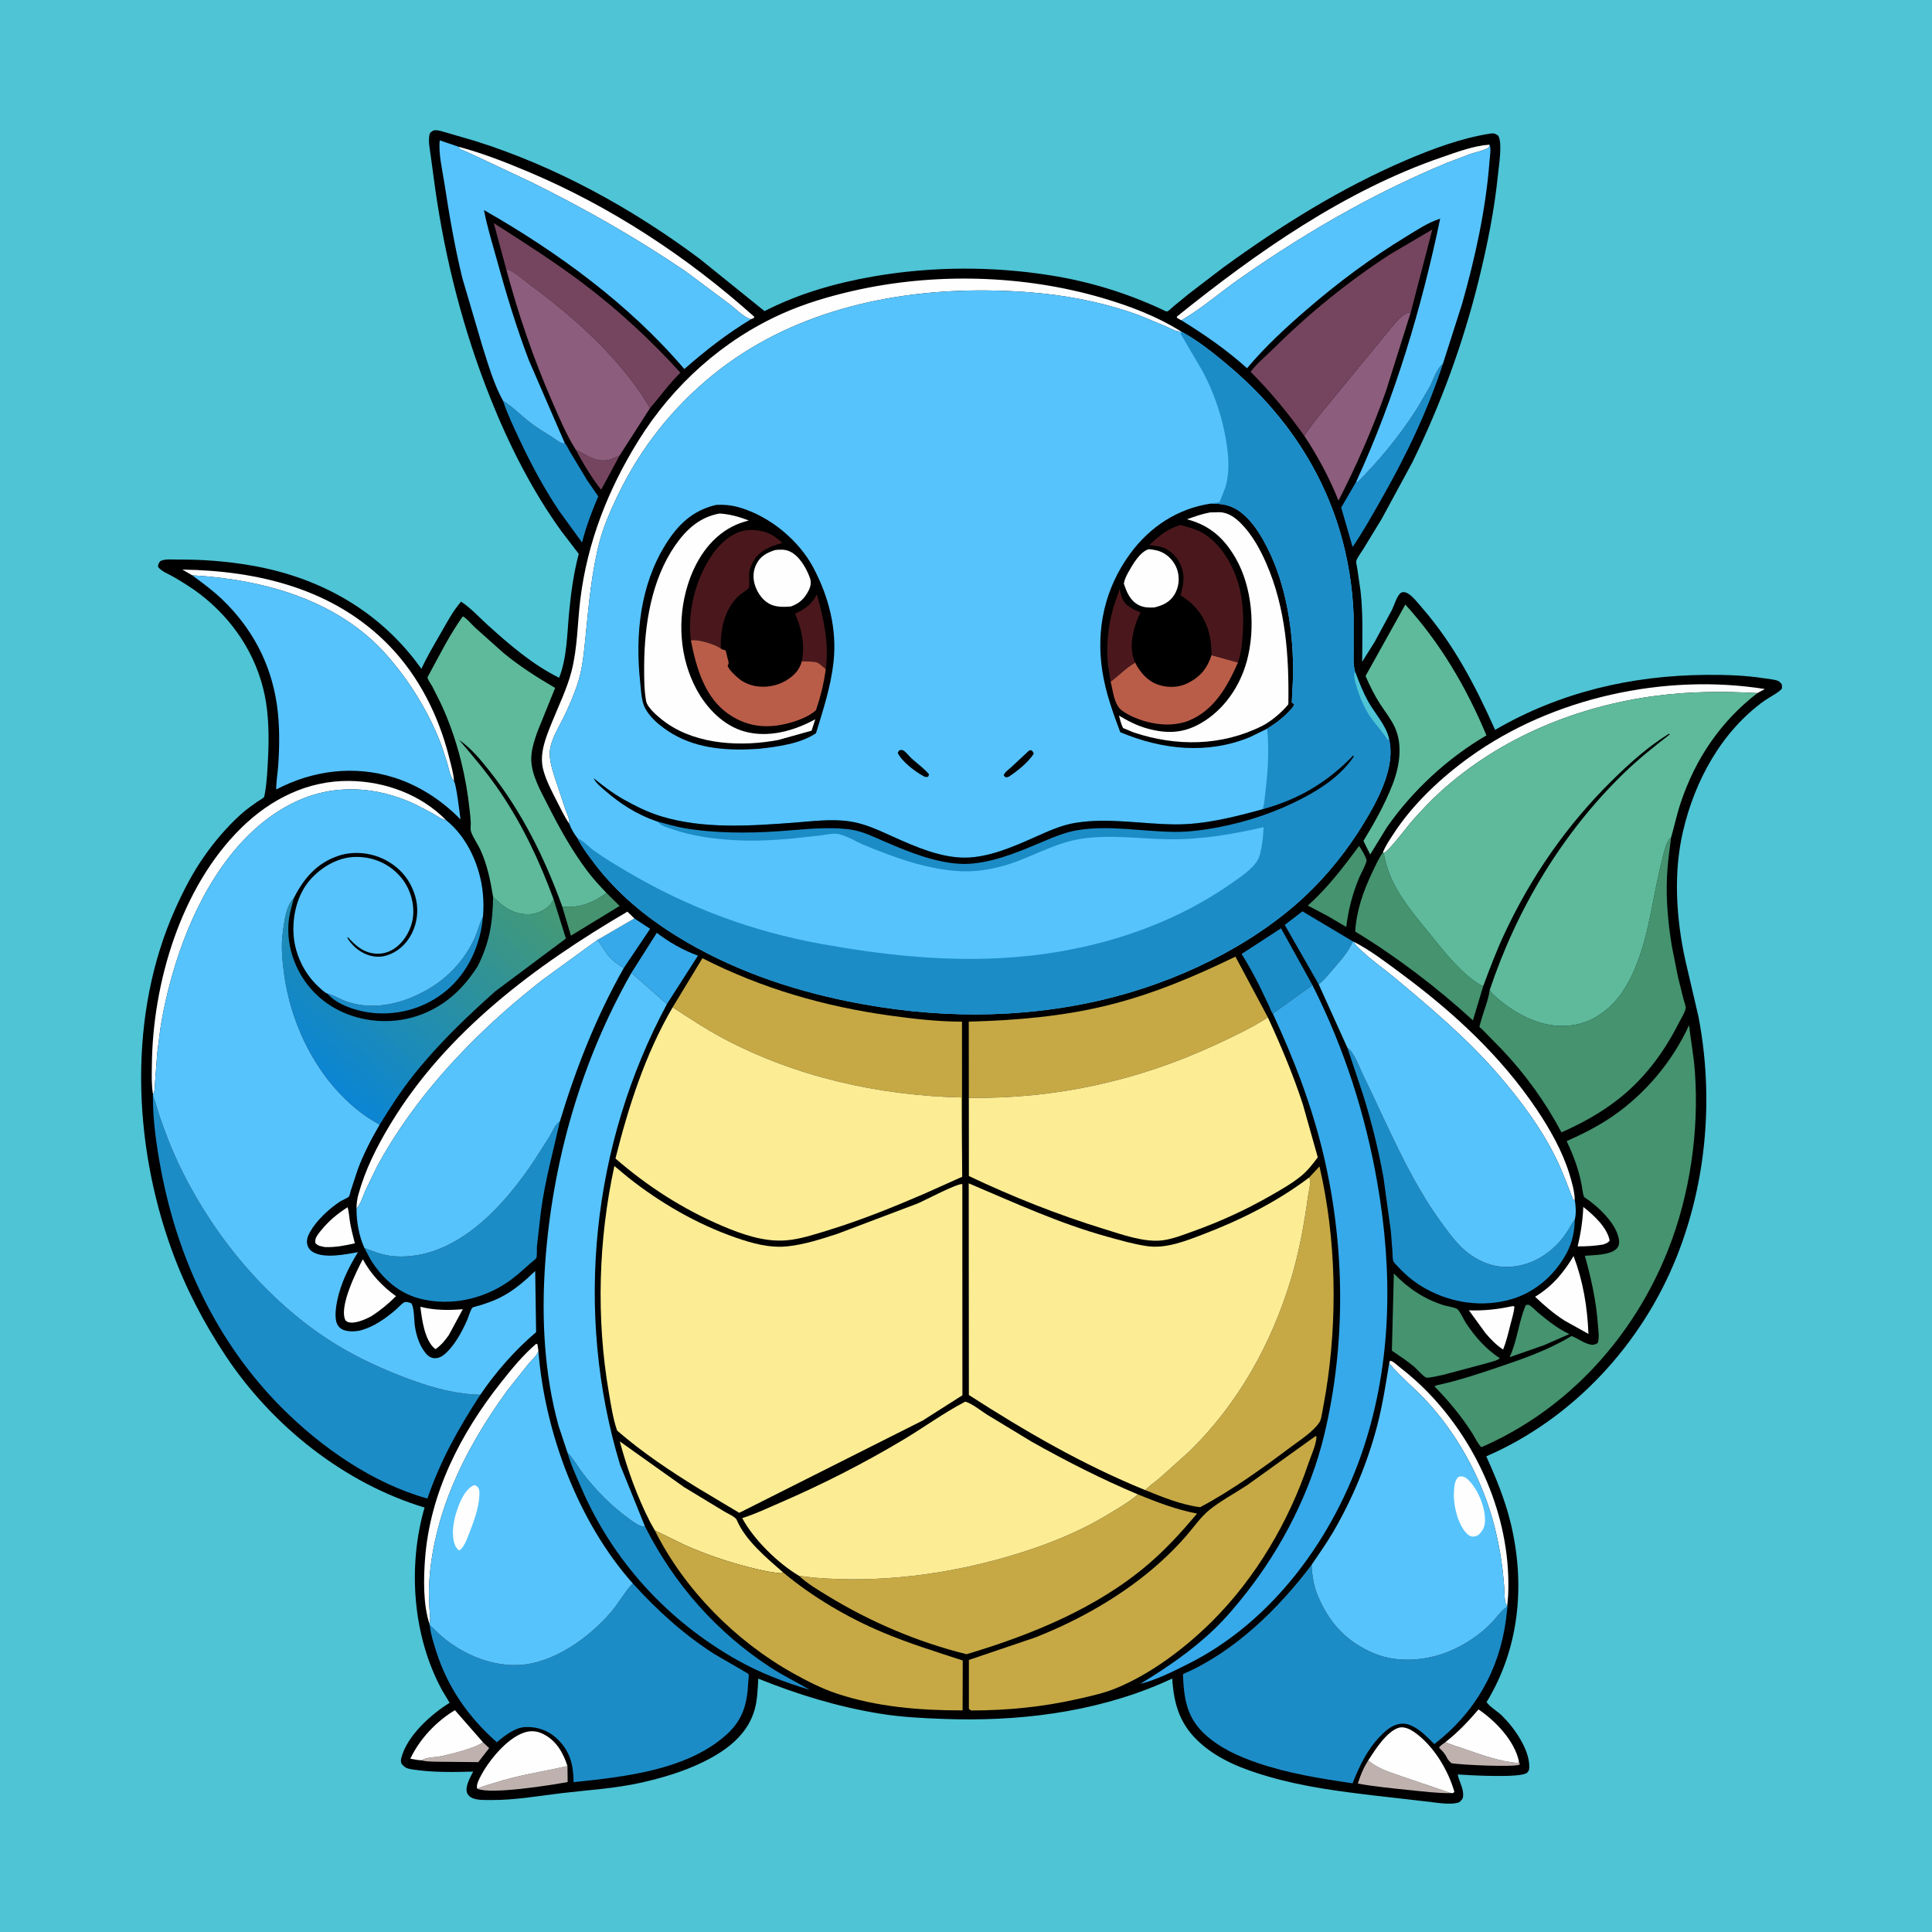 <svg version="1.1" xmlns="http://www.w3.org/2000/svg" style="display: block;" viewBox="0 0 2048 2048" width="1024" height="1024">
<defs>
	<linearGradient id="Gradient1" gradientUnits="userSpaceOnUse" x1="522.721" y1="896.117" x2="320.615" y2="1124.97">
		<stop class="stop0" offset="0" stop-opacity="1" stop-color="rgb(70,154,115)"/>
		<stop class="stop1" offset="1" stop-opacity="1" stop-color="rgb(11,133,212)"/>
	</linearGradient>
</defs>
<path transform="translate(0,0)" fill="rgb(78,196,213)" d="M -0 -0 L 2048 0 L 2048 2048 L -0 2048 L -0 -0 z"/>
<path transform="translate(0,0)" fill="rgb(0,0,0)" d="M 459.2 138.5 L 460.294 138.19 C 464.139 137.506 469.329 139.527 473.085 140.539 L 503.688 149.454 C 589.184 176.311 670.451 221.06 742.008 274.596 L 810.445 329.807 C 846.84 311.123 886.269 299.852 926.466 292.933 C 988.119 282.32 1052.23 282.083 1114 291.965 C 1155.42 298.592 1194.49 310.628 1232.49 328.353 C 1233.82 328.972 1236.13 330.604 1237.62 329.973 C 1239.48 329.184 1242.46 325.982 1244.11 324.624 L 1260.91 310.91 L 1296.63 283.625 C 1357.72 239.177 1421.15 199.45 1490.75 169.655 C 1518.57 157.748 1549.3 146.412 1579.35 141.659 C 1583.32 141.031 1584.94 141.464 1588.2 143.837 C 1592.74 151.553 1588.94 174.884 1588.03 184 C 1584.25 221.992 1576.83 258.956 1567.73 296 C 1551.23 363.17 1527.65 427.923 1497.19 490 L 1464.68 550.01 L 1445 582.278 C 1442.8 585.863 1438.86 590.863 1437.66 594.734 C 1437.33 595.795 1438.39 600.174 1438.57 601.434 L 1442.18 626.045 C 1445.09 650.996 1444.04 676.481 1443.94 701.557 L 1457.28 680.301 L 1475.5 646.596 C 1477.72 642.096 1481 630.835 1485.22 628.323 C 1486.91 627.315 1488.68 627.586 1490.5 628.199 C 1496.2 630.117 1503.71 639.976 1507.61 644.473 C 1541.29 683.32 1564.04 727.096 1584.88 773.703 C 1653.4 733.733 1729.51 716.029 1808.5 715.391 C 1829.31 715.222 1851.02 715.908 1871.57 719.236 C 1875.56 719.883 1881.9 720.322 1885.5 722.064 C 1886.42 722.508 1887.9 724.418 1888.7 725.2 L 1888.78 726.141 C 1888.82 726.718 1889.22 729.03 1889.05 729.5 C 1887.85 732.802 1874.21 740.023 1870.7 742.526 C 1824.96 775.175 1796.5 827.465 1783.97 881.579 C 1773.78 925.542 1776.81 973.278 1786.34 1017.16 L 1800.4 1077.49 C 1816.67 1161.99 1809.35 1251.5 1777.6 1331.61 C 1740.73 1424.62 1667.59 1503.92 1575.51 1543.76 C 1585.99 1566.95 1595.65 1590.49 1601.58 1615.31 C 1616.93 1679.67 1610.73 1747.17 1575.84 1804.27 C 1579.04 1809.24 1587.36 1814 1591.9 1818.43 C 1604.86 1831.06 1621.55 1854.45 1621.1 1873.42 C 1621.04 1875.89 1620.59 1877.5 1618.75 1879.18 C 1612.28 1885.07 1556.56 1881.81 1545.26 1880.98 C 1546.59 1888.8 1551.6 1895.38 1550.95 1904 C 1550.71 1907.31 1549.01 1908.41 1546.77 1910.5 C 1537.03 1913.97 1519.57 1910.26 1509 1909.31 L 1457 1903.34 C 1418.47 1898.79 1381.37 1893.98 1344 1883.08 C 1318.43 1875.62 1292.9 1865.96 1272.68 1848.03 C 1251.08 1828.88 1244.44 1807.66 1242.6 1779.35 L 1230.03 1784.97 C 1157.9 1815.69 1078.45 1824.99 1000.57 1822.14 C 977.979 1821.32 955.732 1820.25 933.373 1816.64 C 888.489 1809.4 845.929 1796.39 803.827 1779.44 C 803.029 1791.94 802.942 1803.9 798.833 1815.88 C 790.066 1841.44 767.253 1857.29 743.897 1868.5 C 723.416 1878.33 701.212 1884.89 679.074 1889.81 C 651.155 1896.01 623.722 1897.42 595.564 1900.8 C 570.294 1903.83 546.067 1908.25 520.49 1908.11 C 514.357 1908.08 506.376 1908.42 500.701 1906 C 498.068 1904.88 495.809 1902.83 494.983 1900.09 C 492.956 1893.35 498.636 1883.87 501.59 1877.96 C 480.559 1878.58 457.839 1878.92 437.041 1875.66 C 431.603 1874.8 428.825 1873.89 425.5 1869.36 C 425.015 1867.41 424.783 1866.07 425.265 1864.08 C 431.015 1840.31 456.777 1817.34 476.642 1805.03 L 468.785 1791.96 C 437.399 1734.58 432 1660.62 450.044 1598.05 C 364.838 1572.3 288.637 1511.53 239.486 1437.65 C 215.887 1402.18 196.63 1365.16 182.086 1325.13 C 140.663 1211.12 135.581 1074.77 186.062 962.856 C 194.771 943.547 204.114 925.417 216.26 908.015 C 227.564 891.82 240.891 876.213 255.592 862.995 C 261.037 858.098 266.978 853.886 272.973 849.704 C 274.518 848.627 278.804 846.383 279.794 845 C 280.203 844.43 280.687 841.724 280.813 841 C 282.98 828.499 283.575 815.177 284.185 802.5 C 285.214 781.12 284.957 757.951 280.621 736.96 C 271.69 693.72 246.843 656.522 211.99 629.767 C 203.398 623.172 193.891 617.39 184.587 611.861 C 179.235 608.68 171.159 605.9 167.5 600.848 C 167.714 597.83 168.12 597.36 169.87 594.844 C 174.833 592.185 182.94 593.196 188.635 593.161 C 214.925 592.997 240.129 594.94 266.088 599.393 C 339.437 611.976 403.269 647.85 446.71 708.994 C 452.707 695.892 460.203 683.452 467.37 670.965 C 473.879 659.624 480.129 647.629 488.779 637.763 C 498.937 644.407 507.939 654.349 516.941 662.5 C 539.939 683.323 564.719 704.715 592.713 718.45 C 601.142 696.84 601.092 672.316 603.26 649.46 C 605.251 628.461 608.098 607.518 613.503 587.102 L 594.941 562.889 C 563.716 519.537 539.212 470.79 519.502 421.246 C 491.222 350.161 472.147 275.944 461.349 200.23 L 456.562 164.943 C 455.653 158.367 453.835 149.638 455.228 143.062 C 455.843 140.158 456.838 140.018 459.2 138.5 z"/>
<path transform="translate(0,0)" fill="rgb(191,178,174)" d="M 511.896 1846.77 L 518.52 1853.07 L 507.028 1867.93 L 462.307 1867.5 C 457.412 1867.26 451.562 1867.52 446.917 1865.98 C 451.968 1862.66 461.615 1862.85 467.634 1861.63 C 475.852 1859.97 506.148 1852.54 511.896 1846.77 z"/>
<path transform="translate(0,0)" fill="rgb(117,69,95)" d="M 610.354 476.75 C 622.471 482.517 633.389 491.641 647.672 486.797 L 656.802 482.891 L 637.248 519.158 C 627.039 506.234 618.12 491.272 610.354 476.75 z"/>
<path transform="translate(0,0)" fill="rgb(254,254,254)" d="M 1678.38 1279.43 C 1689.09 1287.76 1703.62 1301.01 1706.3 1315 C 1704.49 1317.71 1702.5 1317.98 1699.53 1319.22 C 1690.27 1320.81 1681.78 1321.26 1672.38 1321.21 C 1675.75 1306.98 1677.7 1294.09 1678.38 1279.43 z"/>
<path transform="translate(0,0)" fill="rgb(191,178,174)" d="M 1532.13 1846.8 C 1539.19 1849.81 1546.69 1851.9 1553.92 1854.47 C 1571.36 1860.66 1590.34 1867.21 1608.88 1868.88 L 1610.12 1867.07 C 1610.56 1868.08 1610.73 1869.42 1610.97 1870.5 C 1605.68 1873.58 1546.81 1870.8 1538.5 1869.03 C 1536.8 1867.35 1534.91 1865.66 1533.89 1863.46 C 1531.75 1858.84 1529.04 1856.2 1525.47 1852.66 C 1526.47 1850.43 1530.11 1848.32 1532.13 1846.8 z"/>
<path transform="translate(0,0)" fill="rgb(254,254,254)" d="M 368.412 1279.73 C 369.929 1284.36 370.14 1290.15 370.945 1295 C 372.231 1302.76 374.194 1310.35 376.158 1317.96 C 365.628 1320.37 355.234 1322.4 344.391 1321.95 L 342.944 1321.66 L 340.998 1321.23 C 337.634 1320.52 336.551 1320.07 334.161 1317.5 C 334.156 1316.14 334.122 1314.83 334.484 1313.5 C 335.423 1310.04 338.585 1306.44 340.837 1303.68 C 348.705 1294.03 357.971 1286.43 368.412 1279.73 z"/>
<path transform="translate(0,0)" fill="rgb(254,254,254)" d="M 1603.58 1384.5 L 1605.41 1385.04 C 1604.76 1391.51 1602.58 1398.36 1600.98 1404.66 C 1598.77 1413.39 1596.73 1422.23 1593.34 1430.6 C 1585.97 1425.63 1580.45 1419.94 1574.72 1413.22 L 1557.13 1389.02 C 1573.34 1389.52 1587.72 1387.96 1603.58 1384.5 z"/>
<path transform="translate(0,0)" fill="rgb(254,254,254)" d="M 445.625 1385.24 C 460.447 1389.01 475.476 1389.12 490.585 1387.81 L 475.881 1415.05 C 471.682 1421.14 467.735 1425.79 461.741 1430.16 L 461.062 1429.71 C 449.994 1420.87 447.221 1398.3 445.625 1385.24 z"/>
<path transform="translate(0,0)" fill="rgb(191,178,174)" d="M 505.872 1896.1 L 508.159 1895.16 C 512.959 1893.05 518.254 1891.81 523.251 1890.18 C 549.05 1881.72 575.191 1878.08 601.54 1872.05 L 601.743 1889.05 C 585.376 1892.07 520.193 1902.62 505.872 1896.1 z"/>
<path transform="translate(0,0)" fill="rgb(69,147,111)" d="M 642.917 946.578 L 656.849 960.359 L 605.183 991.877 L 595.99 960.9 L 597.1 961.053 C 613.19 963.125 630.233 956.211 642.917 946.578 z"/>
<path transform="translate(0,0)" fill="rgb(191,178,174)" d="M 1538.16 1900.76 C 1523.67 1900.99 1508.89 1899.06 1494.49 1897.59 C 1476.12 1895.72 1457.55 1893.91 1439.37 1890.69 C 1442.01 1881.85 1445.43 1873.92 1450.38 1866.12 C 1460.72 1875.13 1474.96 1879.12 1487.71 1883.61 L 1538.16 1900.76 z"/>
<path transform="translate(0,0)" fill="rgb(53,169,234)" d="M 672.474 973.582 L 689.16 984.574 L 661.24 1026.12 C 655.54 1022.64 650.312 1019.15 645.858 1014.08 C 641.291 1008.88 638.182 1002.58 633.913 997.139 L 633.318 996.391 L 672.474 973.582 z"/>
<path transform="translate(0,0)" fill="rgb(69,147,111)" d="M 1617.4 1383.5 C 1617.98 1383.34 1619.96 1382.9 1620.5 1383.16 C 1623.75 1384.73 1628.1 1389.5 1631.01 1391.91 C 1640.88 1400.08 1650.73 1407.99 1662.36 1413.57 L 1663.6 1414.15 L 1636.74 1425.94 L 1600.21 1438.71 C 1608.54 1421 1609.77 1401.08 1617.4 1383.5 z"/>
<path transform="translate(0,0)" fill="rgb(28,140,199)" d="M 347.133 1053.28 C 353.972 1055 360.171 1059.05 366.804 1061.44 C 387.282 1068.8 410.045 1066.94 430.312 1059.62 C 462.419 1048.01 488.139 1026.47 502.724 995.421 C 506.216 987.985 507.972 979.931 511.503 972.572 L 511.986 971.584 C 509.483 1000.98 496.565 1030.32 473.705 1049.63 C 451.947 1068 424.084 1076.38 395.812 1073.83 C 380.448 1072.45 357.371 1065.68 347.133 1053.28 z"/>
<path transform="translate(0,0)" fill="rgb(254,254,254)" d="M 384.58 1334.84 C 392.906 1350.33 405.494 1363.89 419.791 1373.99 C 411.993 1381.85 403.117 1389.19 393.772 1395.13 L 392.92 1395.6 C 387.206 1398.68 375.475 1403.84 368.919 1401.42 C 367.143 1400.76 366.259 1399.98 365.602 1398.19 C 360.143 1383.28 377.857 1347.67 384.58 1334.84 z"/>
<path transform="translate(0,0)" fill="rgb(254,254,254)" d="M 1472.59 1445.14 L 1473.5 1442.44 C 1476.37 1442.55 1480.99 1447.11 1483.46 1449.03 C 1495.9 1458.71 1507.21 1468.86 1517.94 1480.42 C 1570 1536.49 1602.24 1614.24 1598.7 1691.27 L 1597.74 1702.23 C 1594.5 1699.64 1594.91 1688.13 1594.64 1684 C 1593.05 1659.41 1588.78 1633.72 1582.01 1610 C 1568.83 1563.87 1543.62 1518.62 1510.85 1483.68 C 1498.91 1470.95 1484.79 1459.81 1473.67 1446.44 L 1472.59 1445.14 z"/>
<path transform="translate(0,0)" fill="rgb(69,147,111)" d="M 1440.61 896.745 C 1442.93 899.796 1447.99 908.231 1448.61 912.03 C 1449 914.396 1441.9 927.658 1440.69 930.59 C 1433.48 948.067 1429.48 963.891 1427.08 982.576 L 1407.56 971.115 L 1386.36 959.96 C 1407.4 941.032 1423.92 919.465 1440.61 896.745 z"/>
<path transform="translate(0,0)" fill="rgb(254,254,254)" d="M 446.917 1865.98 C 442.972 1865.94 438.867 1864.94 434.967 1864.3 C 444.981 1843.18 462.304 1824.93 482.211 1812.86 L 511.896 1846.77 C 506.148 1852.54 475.852 1859.97 467.634 1861.63 C 461.615 1862.85 451.968 1862.66 446.917 1865.98 z"/>
<path transform="translate(0,0)" fill="rgb(254,254,254)" d="M 1532.13 1846.8 C 1545.54 1836.26 1556.21 1825.02 1567.28 1812.08 C 1585.3 1824.26 1605.34 1845.01 1610.12 1867.07 L 1608.88 1868.88 C 1590.34 1867.21 1571.36 1860.66 1553.92 1854.47 C 1546.69 1851.9 1539.19 1849.81 1532.13 1846.8 z"/>
<path transform="translate(0,0)" fill="rgb(254,254,254)" d="M 1668.06 1331.45 C 1678.24 1358.46 1682.66 1385.31 1683.82 1414 L 1658.47 1399.89 C 1646.93 1392.48 1637.15 1384.02 1627.25 1374.62 C 1645.33 1363.62 1657.32 1349.45 1668.06 1331.45 z"/>
<path transform="translate(0,0)" fill="rgb(53,169,234)" d="M 669.305 1031.3 L 696.227 988.817 C 708.956 998.622 724.708 1007.7 739.874 1012.99 L 706.979 1064.35 L 669.305 1031.3 z"/>
<path transform="translate(0,0)" fill="rgb(28,140,199)" d="M 1397.89 1043.46 L 1361.87 980.423 L 1380.66 966.068 L 1434.12 997.931 C 1428.86 1009.73 1421.35 1017.89 1413.01 1027.5 C 1408.19 1033.04 1403.7 1038.91 1397.89 1043.46 z"/>
<path transform="translate(0,0)" fill="rgb(254,254,254)" d="M 203.725 609.836 L 193.373 603.784 C 274.019 604.986 354.041 624.401 412.087 683.917 C 443.973 716.61 464.998 758.66 476.064 802.697 C 478.135 810.941 480.751 819.699 481.279 828.184 L 480.607 827.235 C 476.988 822.229 475.841 815.27 474.229 809.361 L 468.017 790.354 C 455.131 755.624 433.672 720.913 409.052 693.389 C 357.346 635.582 278.681 614.132 203.725 609.836 z"/>
<path transform="translate(0,0)" fill="rgb(254,254,254)" d="M 455.167 1721.1 C 448.485 1700.79 448.978 1673.73 450.563 1652.51 C 455.775 1582.77 488.104 1519.76 530.932 1465.65 C 542.439 1451.11 554.249 1436.61 568.368 1424.5 L 569.729 1425.03 L 570.722 1432.07 C 569.257 1437.11 563.836 1441.42 560.472 1445.43 L 537.642 1474.11 C 514.05 1506.72 494.071 1539.87 478.724 1577.2 C 465.808 1608.62 456.601 1644.67 454.951 1678.71 C 454.541 1687.19 454.752 1695.69 455.174 1704.17 C 455.429 1709.28 456.749 1716.26 455.167 1721.1 z"/>
<path transform="translate(0,0)" fill="rgb(254,254,254)" d="M 486.254 155.599 C 511.443 162.343 535.535 171.801 559.542 181.888 C 647.292 218.756 728.407 272.118 799.231 335.5 L 799.5 336.888 L 796.117 338.361 L 794.78 338.04 C 788.163 335.841 779.696 327.25 774.084 322.946 L 726.465 287.426 C 673.85 251.714 619.89 221.141 562.903 192.941 L 504.112 165.314 L 491.4 159.525 C 490.679 159.204 488.052 158.346 487.5 157.804 C 486.898 157.213 486.67 156.334 486.254 155.599 z"/>
<path transform="translate(0,0)" fill="rgb(254,254,254)" d="M 505.872 1896.1 C 504.796 1892.18 506.907 1888.03 508.708 1884.41 C 517.25 1867.22 537.054 1842.65 555.82 1836.53 C 563.085 1834.16 569.768 1834.93 576.5 1838.47 C 589.961 1845.55 596.992 1858.06 601.54 1872.05 C 575.191 1878.08 549.05 1881.72 523.251 1890.18 C 518.254 1891.81 512.959 1893.05 508.159 1895.16 L 505.872 1896.1 z"/>
<path transform="translate(0,0)" fill="rgb(254,254,254)" d="M 1435.3 998.407 C 1453.25 1007.7 1470.16 1020.76 1486.38 1032.8 C 1540.93 1073.31 1591.1 1119.55 1629.1 1176.23 C 1642.93 1196.86 1655.92 1219.81 1663.38 1243.62 C 1666.14 1252.44 1669.03 1262.57 1669.34 1271.84 L 1668.72 1272.13 L 1667.5 1271.54 C 1661.76 1256.92 1656.54 1242.27 1649.62 1228.12 C 1633.62 1195.44 1611.49 1165.93 1587.78 1138.5 C 1555.19 1100.81 1516.61 1068.38 1478.46 1036.48 C 1466.76 1026.69 1453.85 1017.97 1442.89 1007.39 C 1440.2 1004.79 1436.54 1002 1435.3 998.407 z"/>
<path transform="translate(0,0)" fill="rgb(254,254,254)" d="M 1450.38 1866.12 C 1457.24 1855.42 1470.32 1834.68 1483.28 1831.35 C 1488.44 1830.03 1494.53 1832.93 1498.7 1835.77 C 1519.17 1849.74 1535.07 1876.04 1541.72 1899.5 C 1539.97 1901.08 1540.31 1900.72 1538.16 1900.76 L 1487.71 1883.61 C 1474.96 1879.12 1460.72 1875.13 1450.38 1866.12 z"/>
<path transform="translate(0,0)" fill="rgb(254,254,254)" d="M 1252.39 339.565 L 1247.5 336.923 L 1247.67 335.5 C 1332.06 267.488 1425.36 202.019 1528.67 166.589 C 1544.39 161.196 1562.31 154.414 1578.89 153.355 L 1578.27 156.271 C 1572.25 160.005 1565.26 161.018 1558.61 163.223 L 1533.66 172.693 C 1499.24 186.964 1465.35 203.329 1432.67 221.225 C 1391.74 243.641 1351.53 269.092 1313.37 295.925 C 1293.21 310.099 1274.25 326.651 1253.03 339.166 L 1252.39 339.565 z"/>
<path transform="translate(0,0)" fill="rgb(28,140,199)" d="M 1349.18 1074.4 C 1347.4 1072.42 1346.02 1067.97 1344.85 1065.49 L 1335.3 1045.56 C 1329.41 1033.84 1323.17 1022.33 1316.17 1011.23 L 1357.95 984.022 L 1391.19 1044.14 L 1349.18 1074.4 z"/>
<path transform="translate(0,0)" fill="rgb(28,140,199)" d="M 1437.57 510.76 L 1439.01 511.188 C 1462.57 487.754 1484.56 460.636 1502.37 432.606 L 1515.92 409.349 C 1519.73 402.086 1522.88 390.579 1529.51 385.776 C 1513.35 435.636 1490.27 483.596 1464.34 529.09 C 1454.67 546.062 1444.84 563.734 1433.82 579.851 L 1421.72 538.027 L 1437.57 510.76 z"/>
<path transform="translate(0,0)" fill="rgb(254,254,254)" d="M 1465.89 903.704 C 1468.49 896.878 1473.25 889.97 1477.23 883.85 C 1497.73 852.303 1527.55 824.376 1557.97 802.471 C 1645.32 739.558 1764.7 713.455 1870.83 730.403 L 1862.94 734.68 C 1827.29 732.747 1792.55 732.855 1757.04 737.378 C 1672.8 748.107 1590.81 781.54 1527.42 838.829 C 1516.95 848.293 1507.33 858.625 1497.87 869.087 C 1492.45 875.091 1472.35 902.299 1466.84 904.303 L 1465.89 903.704 z"/>
<path transform="translate(0,0)" fill="rgb(254,254,254)" d="M 162.264 1160.2 L 162.144 1159.47 C 160.447 1149.68 160.901 1139.62 160.982 1129.71 C 161.695 1042.01 191.825 940.39 255.679 877.671 C 286.91 846.994 326.232 827.24 370.527 827.823 C 408.315 828.32 446.241 842.233 472.989 869.508 L 471.11 868.953 C 466.86 867.614 462.692 864.651 458.837 862.396 L 440.297 852.618 C 398.899 833.269 353.732 830.317 311.899 850.533 C 250.222 880.337 211.275 947.411 189.929 1010.11 C 181.143 1035.91 174.217 1063.22 170.009 1090.16 L 166.763 1115.62 L 164.422 1146.07 C 164.111 1150.33 164.508 1156.49 162.264 1160.2 z"/>
<path transform="translate(0,0)" fill="rgb(254,254,254)" d="M 377.944 1281.11 C 377.884 1276.39 378.49 1271.35 379.741 1266.8 C 387.175 1239.77 399.312 1215.7 413.736 1191.8 C 472.937 1093.7 567.784 1023.37 665.054 966.391 L 672.474 973.582 L 633.318 996.391 L 575.761 1038.21 C 519.467 1081.93 466.041 1134.45 425.872 1193.62 C 416.195 1207.87 406.947 1222.74 398.941 1238 L 387.591 1261.46 C 384.853 1267.7 382.49 1276.12 377.944 1281.11 z"/>
<path transform="translate(0,0)" fill="rgb(28,140,199)" d="M 533.196 424.836 C 542.884 430.78 551.095 439.301 559.998 446.354 C 568.55 453.128 578.06 458.821 587.279 464.63 C 590.202 466.471 594.67 470.428 598.169 470.178 L 598.703 469.78 C 599.93 470.462 603.11 477.035 603.998 478.539 L 622.291 508.938 L 634.164 526.144 C 627.389 542.117 621.254 558.202 617.018 575.05 L 592.627 541.483 C 576.762 517.773 563.299 492.725 551.156 466.928 C 544.674 453.159 538.013 439.287 533.196 424.836 z"/>
<path transform="translate(0,0)" fill="rgb(69,147,111)" d="M 1477.52 1349.95 C 1492.56 1365.57 1509.49 1376.93 1530.24 1383.56 C 1533.48 1384.6 1542.37 1385.91 1544.78 1387.68 C 1547.5 1389.66 1551.89 1399.42 1554.08 1402.68 C 1564.12 1417.63 1574.97 1429.88 1589.96 1439.9 C 1586.96 1442.45 1578.72 1444.14 1574.74 1445.43 L 1529.79 1457.38 C 1526.71 1457.99 1513.96 1461.16 1511.77 1460.28 C 1508.53 1458.98 1502.16 1451.41 1499.09 1448.82 C 1491.69 1442.59 1483.47 1437.21 1475.45 1431.81 L 1477.52 1349.95 z"/>
<path transform="translate(0,0)" fill="rgb(28,140,199)" d="M 601.511 1539.75 L 602.384 1540.65 C 608.202 1546.74 612.393 1554.67 617.581 1561.41 C 631.62 1579.64 647.203 1595.67 665.839 1609.21 C 670.392 1612.51 676.641 1617.75 682.414 1618.2 L 683.769 1618.2 C 714.804 1679.46 759.616 1730.37 817.23 1767.81 C 830.558 1776.47 844.73 1783.25 858.379 1791.29 C 831.734 1783.34 805.735 1773.4 781.449 1759.7 C 707.474 1717.98 649.4 1654.51 615.857 1576.42 C 610.727 1564.48 605.007 1552.28 601.511 1539.75 z"/>
<path transform="translate(0,0)" fill="rgb(252,236,148)" d="M 694.154 1622.28 L 689.283 1613.69 C 675.364 1586.43 664.952 1557.48 657.022 1527.95 L 724.893 1576.26 L 768.05 1602.42 C 771.296 1604.34 779.61 1607.96 780.949 1611.14 C 790.068 1632.79 812.506 1651.38 829.957 1666.67 L 827.935 1667.73 C 815.945 1666.76 803.703 1663.82 792.072 1660.81 C 769.73 1655.03 747.626 1647.38 726.501 1638.07 L 694.154 1622.28 z"/>
<path transform="translate(0,0)" fill="rgb(140,93,124)" d="M 1382.53 461.929 C 1392.65 446.563 1404.49 433.243 1415.99 418.938 L 1474.52 347.63 C 1479.76 341.551 1487 331.591 1495.49 330.991 L 1469.15 414.683 C 1455 454.481 1438.18 493.102 1418.87 530.66 C 1409.34 506.829 1396.77 483.281 1382.53 461.929 z"/>
<path transform="translate(0,0)" fill="rgb(69,147,111)" d="M 1465.89 903.704 L 1466.84 904.303 C 1468.73 916.755 1473.66 929.829 1479.75 940.845 C 1489.61 958.644 1503.15 974.541 1515.94 990.267 C 1529.4 1006.81 1544.19 1026.03 1561.46 1038.85 C 1564.76 1041.29 1568.43 1043.82 1572.28 1045.24 L 1561.36 1081.66 C 1523.53 1046.9 1480.42 1014.16 1436.55 987.469 C 1437.9 965.312 1445.13 944.767 1454.6 924.835 C 1458.01 917.658 1461.33 910.232 1465.89 903.704 z"/>
<path transform="translate(0,0)" fill="rgb(117,69,95)" d="M 536.598 285.259 L 523.418 236.507 C 556.234 257.519 589.03 278.327 620.083 301.936 C 656.497 329.621 690.578 361.207 721.284 395.078 C 709.111 406.897 700.029 419.957 689.052 432.625 L 679.95 417.963 C 647.963 371.277 605.438 334.068 560.219 300.66 C 554.22 296.229 543.814 286.585 536.598 285.259 z"/>
<path transform="translate(0,0)" fill="rgb(254,254,254)" d="M 603.478 873.25 C 598.245 865.601 594.107 856.781 589.884 848.505 C 584.624 838.194 578.734 827.068 575.816 815.805 C 571.449 798.949 578.581 781.886 584.81 766.38 C 591.954 748.593 600.994 730.295 605.783 711.784 C 612.23 686.859 612.055 660.869 615.154 635.443 C 622.525 574.961 644.728 518.536 676.809 466.947 C 713.359 408.172 766.369 360.428 829.738 332.199 C 853.377 321.667 878.896 314.139 904.094 308.38 C 989.763 288.803 1084.26 291.128 1168.61 315.871 C 1197.99 324.492 1226.15 335.209 1252.21 351.51 L 1250.77 351.497 C 1246.01 351.265 1239.78 347.635 1235.34 345.709 L 1207 333.974 C 1191.2 328.228 1174.86 323.528 1158.47 319.809 C 1121.77 311.482 1083.8 308.241 1046.22 307.885 C 942.789 306.906 836.963 331.219 755.291 397.694 C 712.647 432.403 679.002 475.013 655.112 524.573 C 647.599 540.158 640.2 556.834 635.727 573.587 C 627.224 605.436 624.133 640.583 620.856 673.391 C 619.055 691.418 617.507 709.835 611.5 727.051 C 607.736 737.838 603.187 748.549 598.248 758.851 C 592.963 769.873 583.951 783.811 582.883 796.022 C 582.102 804.944 585.042 814.292 587.624 822.738 L 599.393 857.986 C 600.981 862.589 604.026 868.349 603.478 873.25 z"/>
<path transform="translate(0,0)" fill="rgb(28,140,199)" d="M 386.261 1322.87 C 397.02 1327.24 407.745 1331.18 419.47 1331.82 C 483.739 1335.37 535.211 1277.51 567.474 1228.35 L 582.523 1204.7 C 585.217 1200.23 587.965 1193.12 592.028 1189.85 L 593.502 1188.74 C 586.419 1220.49 577.913 1250.91 573.505 1283.35 L 569.191 1320.97 C 568.971 1323.53 569.485 1331.45 568.536 1333.44 C 567.828 1334.93 563.03 1338.41 561.615 1339.69 C 553.186 1347.26 544.86 1354.88 535.28 1361.01 C 509.466 1377.52 477.888 1384.08 447.714 1377.27 C 423.51 1371.8 405.811 1355.96 392.847 1335.22 L 386.261 1322.87 z"/>
<path transform="translate(0,0)" fill="rgb(28,140,199)" d="M 1428.33 1110.77 C 1435.14 1114.72 1441.07 1131.64 1444.81 1139.28 C 1471.26 1193.32 1493.82 1250.1 1529.89 1298.75 C 1537.8 1309.42 1546.29 1320.96 1557.1 1328.88 C 1574.93 1341.96 1593.61 1346.17 1615.02 1340.53 C 1635.16 1335.23 1653.44 1319.78 1663.56 1301.79 C 1665.36 1298.6 1667.11 1295.72 1669.35 1292.81 C 1669.17 1305.3 1666.59 1317.3 1660.68 1328.34 C 1648.31 1351.43 1627.56 1369.8 1602.21 1377.2 C 1571.79 1386.08 1539.13 1381.44 1511.54 1366.23 C 1500.04 1359.9 1490.33 1351.95 1481.49 1342.29 C 1480.06 1340.72 1477.34 1338.39 1476.8 1336.31 C 1476.03 1333.39 1476.23 1329.15 1476 1326.06 L 1474.37 1305.11 L 1466.52 1248.12 C 1461.08 1218.16 1453.79 1188.64 1444.62 1159.61 L 1428.33 1110.77 z"/>
<path transform="translate(0,0)" fill="rgb(140,93,124)" d="M 536.598 285.259 C 543.814 286.585 554.22 296.229 560.219 300.66 C 605.438 334.068 647.963 371.277 679.95 417.963 L 689.052 432.625 L 656.802 482.891 L 647.672 486.797 C 633.389 491.641 622.471 482.517 610.354 476.75 C 600.3 460.866 592.996 443.254 585.508 426.071 C 565.443 380.027 549.605 333.792 536.598 285.259 z"/>
<path transform="translate(0,0)" fill="rgb(94,186,155)" d="M 1489.71 640.88 C 1526.92 681.709 1554.46 728.731 1575.69 779.523 C 1534.66 803.474 1497.14 838.142 1470.06 877.131 L 1452.46 905.762 L 1445.31 891.394 C 1456.94 872.208 1467.88 852.827 1476.07 831.87 C 1483.45 812.98 1487.34 789.78 1478.46 770.696 C 1474.42 762.032 1467.91 753.964 1462.74 745.91 C 1456.72 736.527 1451.98 726.824 1447.54 716.609 L 1489.71 640.88 z"/>
<path transform="translate(0,0)" fill="rgb(117,69,95)" d="M 1382.53 461.929 C 1365 437.382 1346.97 415.501 1325.68 394.11 C 1332.5 385.103 1342.76 376.666 1350.81 368.686 C 1388.02 331.781 1429.87 297.907 1473.88 269.38 L 1518.35 243.245 L 1495.49 330.991 C 1487 331.591 1479.76 341.551 1474.52 347.63 L 1415.99 418.938 C 1404.49 433.243 1392.65 446.563 1382.53 461.929 z"/>
<path transform="translate(0,0)" fill="url(#Gradient1)" d="M 522.696 950.658 C 533.678 961.551 543.856 969.192 560.174 969.18 C 568.062 969.175 577.3 965.286 582.748 959.5 C 584.536 957.601 585.807 955.59 586.814 953.202 L 599.893 994.874 L 525.158 1050.7 C 494.019 1078.46 464.006 1107.23 438.033 1140 C 424.846 1156.64 413.541 1174.16 402.461 1192.22 C 381.048 1180.64 362.284 1163.6 347.412 1144.39 C 322.093 1111.68 305.958 1070.91 300.812 1030 C 299.134 1016.65 297.87 1002.88 299.668 989.457 C 301.272 977.479 302.672 960.977 311.488 951.987 C 309.722 959.207 307.326 966.574 306.343 973.932 C 303.501 995.223 308.825 1016.97 320.017 1035.18 C 334.132 1058.14 356.535 1073.4 382.573 1079.46 C 411.364 1086.16 441.066 1081.42 466.201 1065.69 C 483.273 1055.01 495.565 1040.98 506.365 1024.27 C 518.891 999.368 522.304 978.305 522.696 950.658 z"/>
<path transform="translate(0,0)" fill="rgb(69,147,111)" d="M 1771.41 887.776 C 1769.68 901.417 1767.71 915.26 1767.09 929 C 1765.95 953.915 1768.24 979.096 1772.36 1003.66 L 1778.8 1035.98 L 1784.67 1059.39 C 1785.32 1061.79 1787.35 1066.75 1786.86 1069.06 C 1785.86 1073.77 1781.86 1079.97 1779.61 1084.4 C 1763.48 1116.23 1742.62 1144.23 1714.2 1166.17 C 1695.98 1180.24 1676.22 1191.04 1655.23 1200.35 C 1638.22 1168.29 1616.98 1138.74 1591.96 1112.43 L 1570.32 1090.33 C 1569.67 1089.72 1568.47 1089.4 1568.37 1088.52 C 1568.21 1087.11 1569.88 1082.66 1570.29 1081.1 C 1572.89 1071.24 1577.88 1059.8 1579.05 1049.81 L 1582.95 1054.2 C 1602.64 1072.86 1630.57 1088.56 1658.44 1087.51 C 1674.16 1086.91 1686.55 1082.42 1699.19 1073.12 C 1715.14 1061.37 1725.44 1044.76 1733.03 1026.77 C 1749 988.933 1752.01 948.255 1762.49 908.954 C 1763.87 903.782 1766.1 892.714 1770.09 888.908 L 1771.41 887.776 z"/>
<path transform="translate(0,0)" fill="rgb(198,169,69)" d="M 1387.83 1248.17 L 1398.7 1236.46 C 1416.57 1313.2 1418.04 1398.21 1405.43 1475.82 L 1401.59 1497.44 C 1400.92 1500.75 1400.41 1505.1 1398.5 1507.9 C 1391.66 1517.94 1378.58 1526.21 1368.9 1533.45 C 1338.57 1556.15 1305.68 1579.93 1272.2 1597.69 C 1251.96 1595.08 1232.72 1587.14 1213.9 1579.55 C 1218.7 1574.79 1224.61 1570.72 1229.8 1566.34 L 1260.59 1538.7 C 1312.07 1488.44 1347.19 1425.66 1368.08 1357.25 C 1377.09 1327.76 1382.46 1297.81 1386.67 1267.32 C 1387.39 1262.1 1390.21 1252.65 1387.83 1248.17 z"/>
<path transform="translate(0,0)" fill="rgb(198,169,69)" d="M 713.052 1067.78 L 744.593 1015.75 C 807.575 1047.79 873.449 1066.83 943.383 1076.54 C 968.595 1080.04 994.277 1082.98 1019.75 1083.01 L 1019.83 1225.15 L 1019.17 1163.39 C 931.472 1161.25 843.561 1141.72 765.822 1100.28 C 747.505 1090.52 730.412 1079.1 713.052 1067.78 z"/>
<path transform="translate(0,0)" fill="rgb(198,169,69)" d="M 694.154 1622.28 L 726.501 1638.07 C 747.626 1647.38 769.73 1655.03 792.072 1660.81 C 803.703 1663.82 815.945 1666.76 827.935 1667.73 L 829.957 1666.67 C 861.158 1692.82 898.452 1714.71 935.968 1730.5 C 963.592 1742.12 992.09 1750.89 1020.54 1760.19 L 1020.39 1813.08 C 975.511 1813.2 929.274 1809.46 886.562 1795.1 C 870.792 1789.8 855.755 1782.07 841.245 1774 C 780.068 1739.98 725.486 1685.13 694.154 1622.28 z"/>
<path transform="translate(0,0)" fill="rgb(198,169,69)" d="M 1026.99 1163.75 L 1026.92 1083 C 1076.89 1081.56 1125.76 1077.63 1174.47 1065.59 C 1221.77 1053.9 1265.94 1035.31 1309.61 1014.08 L 1344.01 1078.47 C 1326.34 1089.84 1307.33 1098.75 1288.29 1107.58 C 1205.77 1145.86 1118.05 1165.05 1026.99 1163.75 z"/>
<path transform="translate(0,0)" fill="rgb(94,186,155)" d="M 522.696 950.658 C 519.791 933.236 516.716 917.474 509.412 901.194 C 506.507 894.719 501.452 888.05 499.324 881.5 C 498.449 878.808 499.074 875.778 499.029 873 C 498.948 868.087 498.301 863.011 497.771 858.126 C 495.886 840.744 493.009 823.852 488.759 806.892 C 483.413 785.556 476.163 764.379 466.726 744.491 L 458.137 727.469 C 456.772 725.023 454.411 721.977 453.514 719.388 C 452.948 717.758 453.267 717.768 453.986 716.444 C 465.463 695.316 476.56 672.901 490.57 653.348 C 495.072 655.643 499.668 661.59 503.511 665.182 L 533.809 692.234 C 550.991 706.443 569.284 717.949 588.46 729.25 L 569.654 775.719 C 566.49 784.776 563.207 794.58 563.14 804.281 C 563.024 821.104 573.223 838.582 580.573 853.155 C 592.968 877.731 606.094 901.287 622.62 923.377 C 628.766 931.593 635.881 939.125 642.917 946.578 C 630.233 956.211 613.19 963.125 597.1 961.053 L 595.99 960.9 C 577.382 909.442 553.129 860.374 518.982 817.366 C 509.278 805.144 499.591 793.247 486.598 784.322 C 502.375 802.578 517.459 820.567 530.94 840.629 C 554.61 875.851 572.203 913.447 586.814 953.202 C 585.807 955.59 584.536 957.601 582.748 959.5 C 577.3 965.286 568.062 969.175 560.174 969.18 C 543.856 969.192 533.678 961.551 522.696 950.658 z"/>
<path transform="translate(0,0)" fill="rgb(198,169,69)" d="M 1206.32 1584.18 C 1226.72 1592.52 1247.22 1600.33 1268.95 1604.47 C 1252.87 1623.54 1236.4 1641.73 1217.42 1657.97 C 1162.54 1704.92 1092.97 1733.06 1024.6 1753.55 C 972.8 1740.67 922.561 1719.31 877.061 1691.46 C 867.221 1685.43 855.439 1678.47 847.057 1670.46 L 862.802 1672.36 C 932.025 1678.2 1002.8 1669.23 1069.25 1649.78 C 1105.87 1639.06 1142.33 1624.99 1175 1605.07 C 1185.53 1598.66 1196.89 1592.13 1206.32 1584.18 z"/>
<path transform="translate(0,0)" fill="rgb(86,195,253)" d="M 669.305 1031.3 L 706.979 1064.35 C 627.172 1213.16 608.39 1390.93 657.282 1552.7 L 683.769 1618.2 L 682.414 1618.2 C 676.641 1617.75 670.392 1612.51 665.839 1609.21 C 647.203 1595.67 631.62 1579.64 617.581 1561.41 C 612.393 1554.67 608.202 1546.74 602.384 1540.65 L 601.511 1539.75 L 592.111 1511.45 C 576.773 1456.03 573.864 1396.12 577.934 1339 C 585.594 1231.5 615.845 1125.2 669.305 1031.3 z"/>
<path transform="translate(0,0)" fill="rgb(86,195,253)" d="M 203.725 609.836 C 278.681 614.132 357.346 635.582 409.052 693.389 C 433.672 720.913 455.131 755.624 468.017 790.354 L 474.229 809.361 C 475.841 815.27 476.988 822.229 480.607 827.235 L 481.279 828.184 C 483.682 830.974 487.475 863.675 488.18 868.671 C 468.973 848.818 444.369 832.67 417.952 824.305 C 375.618 810.9 331.846 816.493 292.834 836.849 C 292.711 828.274 294.414 819.419 294.982 810.818 C 296.401 789.305 296.563 767.277 293.352 745.91 C 286.919 703.091 267.176 665.917 236.011 635.863 C 225.962 626.173 214.922 618.086 203.725 609.836 z"/>
<path transform="translate(0,0)" fill="rgb(86,195,253)" d="M 1578.89 153.355 C 1580.93 156.99 1579.27 166.697 1578.93 171.135 C 1575.06 221.838 1563.74 273.126 1549.89 322.041 L 1529.51 385.776 C 1522.88 390.579 1519.73 402.086 1515.92 409.349 L 1502.37 432.606 C 1484.56 460.636 1462.57 487.754 1439.01 511.188 L 1437.57 510.76 C 1478.39 422.013 1506.75 327.334 1526.65 231.785 C 1513.85 235.766 1501.75 244.015 1490.33 250.956 C 1453.25 273.501 1418.3 299.573 1385.47 327.909 C 1362.87 347.413 1341.16 367.438 1321.91 390.335 C 1300.22 370.795 1277.17 354.924 1252.39 339.565 L 1253.03 339.166 C 1274.25 326.651 1293.21 310.099 1313.37 295.925 C 1351.53 269.092 1391.74 243.641 1432.67 221.225 C 1465.35 203.329 1499.24 186.964 1533.66 172.693 L 1558.61 163.223 C 1565.26 161.018 1572.25 160.005 1578.27 156.271 L 1578.89 153.355 z"/>
<path transform="translate(0,0)" fill="rgb(86,195,253)" d="M 533.196 424.836 C 523.459 407.171 517.489 386.251 511.375 367.066 L 490.126 294.891 C 481.893 261.391 476.231 227.665 470.971 193.612 C 468.899 180.197 464.625 162.41 466.152 148.799 L 486.254 155.599 C 486.67 156.334 486.898 157.213 487.5 157.804 C 488.052 158.346 490.679 159.204 491.4 159.525 L 504.112 165.314 L 562.903 192.941 C 619.89 221.141 673.85 251.714 726.465 287.426 L 774.084 322.946 C 779.696 327.25 788.163 335.841 794.78 338.04 L 796.117 338.361 C 770.42 353.925 747.963 371.46 725.41 391.202 C 666.952 322.567 591.033 267.173 513.051 222.693 C 516.333 240.223 521.81 257.691 526.543 274.917 C 536.395 310.778 547.414 347.161 560.62 381.909 L 598.703 469.78 L 598.169 470.178 C 594.67 470.428 590.202 466.471 587.279 464.63 C 578.06 458.821 568.55 453.128 559.998 446.354 C 551.095 439.301 542.884 430.78 533.196 424.836 z"/>
<path transform="translate(0,0)" fill="rgb(198,169,69)" d="M 1394.29 1522.5 L 1395.49 1522.61 L 1395.52 1523.54 C 1395.08 1531.9 1389.68 1543.24 1386.98 1551.25 C 1366.29 1612.67 1331.29 1672.3 1285.24 1718.26 C 1256.59 1746.86 1219.34 1775.09 1181.74 1790.11 C 1169.65 1794.94 1157.02 1797.68 1144.38 1800.58 C 1106.09 1809.39 1068.76 1813.13 1029.5 1813.17 C 1028.55 1812.74 1027.88 1812.15 1027.06 1811.5 L 1027.06 1759.61 L 1097.42 1735.76 C 1144.5 1717.28 1191.25 1690.62 1228.92 1656.91 C 1238.89 1647.99 1248.51 1638.36 1257.29 1628.27 C 1265.26 1619.12 1272.78 1607.99 1282.25 1600.39 C 1294.27 1590.75 1309.16 1582.86 1322.08 1574.31 L 1394.29 1522.5 z"/>
<path transform="translate(0,0)" fill="rgb(69,147,111)" d="M 1790.46 1086.76 C 1792.39 1103.28 1795.48 1119.61 1796.67 1136.24 C 1801.19 1199.07 1791.43 1266.31 1768.27 1324.87 C 1731.73 1417.28 1662.06 1494.17 1570.56 1534.01 C 1568.28 1533.5 1562.5 1522.17 1560.8 1519.5 C 1549.15 1501.24 1535.61 1484.93 1520.5 1469.51 L 1523.24 1468.37 C 1544.87 1463.82 1565.83 1456.83 1586.75 1449.79 C 1614.13 1440.57 1641 1431.28 1665.84 1416.25 C 1672.48 1418.64 1678.45 1423.53 1685.3 1425.16 C 1688.66 1425.96 1690.78 1425.41 1693.65 1423.66 C 1695.59 1417.81 1694.4 1411.45 1693.96 1405.41 C 1692.14 1379.97 1686.9 1355.66 1680.02 1331.16 C 1689.48 1330.33 1707.89 1330.72 1714.34 1322.88 C 1716.45 1320.33 1716.62 1316.93 1716.1 1313.71 C 1713.29 1296.58 1693.42 1278.3 1679.65 1269.21 C 1678.03 1268.15 1677.08 1258.58 1676.6 1256.08 C 1673.42 1239.45 1667.98 1224.91 1660.73 1209.67 C 1677.88 1202 1694.53 1193.63 1710 1182.91 C 1744.48 1159.01 1773.05 1124.9 1790.46 1086.76 z"/>
<path transform="translate(0,0)" fill="rgb(53,169,234)" d="M 1391.19 1044.14 C 1424.77 1110.75 1447.37 1180.92 1460.13 1254.4 C 1476.39 1348.09 1475.49 1443.69 1445.51 1534.64 C 1414.49 1628.71 1349.93 1718.46 1259.81 1763.64 C 1243.81 1771.66 1226.25 1780.66 1208.86 1784.89 C 1236.6 1767.95 1263.21 1749.87 1286.81 1727.33 C 1299.49 1715.23 1311.11 1701.29 1321.9 1687.5 C 1359.44 1639.53 1389.18 1581.14 1403.53 1521.84 C 1426.75 1425.91 1425.86 1322.55 1403.49 1226.51 C 1391.18 1173.62 1372.05 1123.5 1349.18 1074.4 L 1391.19 1044.14 z"/>
<path transform="translate(0,0)" fill="rgb(28,140,199)" d="M 162.077 1161.19 C 165.125 1168.63 166.792 1176.33 169.407 1183.93 C 174.733 1199.41 180.64 1214.9 187.5 1229.76 C 221.229 1302.84 276.217 1371.53 343.173 1416.8 C 364.687 1431.34 388.117 1443.32 412.038 1453.39 C 442.456 1466.19 475.911 1477.77 509.142 1478.52 C 486.008 1514.06 466.869 1548.21 453.069 1588.53 C 395.329 1572.43 340.595 1534.37 298.613 1492.21 C 230.387 1423.71 188.775 1335.45 170.85 1241 C 165.838 1214.59 161.993 1188.13 162.077 1161.19 z"/>
<path transform="translate(0,0)" fill="rgb(28,140,199)" d="M 670.764 1678.48 C 696.572 1706.94 724.112 1732 756.5 1752.88 C 760.733 1755.61 793.031 1773.74 793.516 1774.71 C 794.06 1775.79 793.223 1782.01 793.136 1783.81 C 792.065 1806.15 787.407 1823.06 770.418 1838.5 C 728.684 1876.43 661.644 1883.58 608.036 1889.15 C 607.809 1870.81 604.479 1856.7 590.925 1843.5 C 581.817 1834.63 569.665 1830.2 557 1830.72 C 545.908 1831.17 534.75 1839.99 526.699 1846.86 C 496.528 1820.33 474.454 1788.64 462.294 1750.19 C 459.501 1741.36 456.476 1732.05 455.563 1722.82 C 458.539 1725.09 461.099 1727.99 463.816 1730.56 C 486.096 1751.67 518.312 1766.26 549.215 1765.04 C 586.675 1763.56 624.843 1735.73 648.251 1708.22 C 656.013 1699.1 661.88 1687.87 669.967 1679.31 L 670.764 1678.48 z"/>
<path transform="translate(0,0)" fill="rgb(28,140,199)" d="M 1597.97 1702.95 L 1596.43 1716.75 C 1589.25 1770.69 1563.43 1815.7 1520.43 1848.83 C 1513.32 1841.73 1505.05 1833 1495.68 1829.05 C 1489.27 1826.34 1483.88 1826.57 1477.55 1829.32 C 1471.87 1831.8 1467.3 1836.11 1463.04 1840.5 C 1449.17 1854.8 1441.01 1872.11 1433.76 1890.37 C 1399.45 1885.32 1365.61 1879.95 1332.68 1868.68 C 1312.92 1861.92 1293.06 1852.9 1277.51 1838.67 C 1257.63 1820.47 1254.96 1800.15 1253.98 1774.58 C 1308.14 1751.42 1355.38 1705.26 1390.35 1658.78 C 1390.93 1671.16 1392.7 1681.8 1397.66 1693.26 C 1409.85 1721.42 1428.11 1740.79 1456.69 1752.7 C 1481.95 1763.22 1512.71 1760.53 1537.55 1749.92 C 1553.9 1742.93 1569.3 1732.53 1581.6 1719.68 C 1586.23 1714.84 1592.29 1706.09 1597.97 1702.95 z"/>
<path transform="translate(0,0)" fill="rgb(86,195,253)" d="M 1472.59 1445.14 L 1473.67 1446.44 C 1484.79 1459.81 1498.91 1470.95 1510.85 1483.68 C 1543.62 1518.62 1568.83 1563.87 1582.01 1610 C 1588.78 1633.72 1593.05 1659.41 1594.64 1684 C 1594.91 1688.13 1594.5 1699.64 1597.74 1702.23 L 1597.97 1702.95 C 1592.29 1706.09 1586.23 1714.84 1581.6 1719.68 C 1569.3 1732.53 1553.9 1742.93 1537.55 1749.92 C 1512.71 1760.53 1481.95 1763.22 1456.69 1752.7 C 1428.11 1740.79 1409.85 1721.42 1397.66 1693.26 C 1392.7 1681.8 1390.93 1671.16 1390.35 1658.78 C 1397.93 1647.45 1405.98 1636.32 1412.86 1624.55 C 1433.47 1589.32 1449.73 1550.35 1459.97 1510.89 C 1465.58 1489.27 1469 1467.16 1472.59 1445.14 z"/>
<path transform="translate(0,0)" fill="rgb(254,254,254)" d="M 1546.03 1565.5 C 1547.2 1565.27 1548.28 1564.98 1549.5 1565.07 C 1552.25 1565.27 1554.58 1566.9 1556.49 1568.75 C 1566.58 1578.56 1574.33 1597.42 1574.17 1611.45 C 1574.09 1618.25 1572.24 1622.13 1567.5 1626.85 C 1565.81 1627.95 1563.56 1628.88 1561.5 1628.85 C 1558.38 1628.8 1556.18 1627.1 1554.15 1624.9 C 1545.23 1615.25 1540.41 1595 1541.2 1582.24 C 1541.53 1576.76 1541.7 1569.35 1546.03 1565.5 z"/>
<path transform="translate(0,0)" fill="rgb(86,195,253)" d="M 570.722 1432.07 C 577.431 1518.47 612.93 1613.45 670.764 1678.48 L 669.967 1679.31 C 661.88 1687.87 656.013 1699.1 648.251 1708.22 C 624.843 1735.73 586.675 1763.56 549.215 1765.04 C 518.312 1766.26 486.096 1751.67 463.816 1730.56 C 461.099 1727.99 458.539 1725.09 455.563 1722.82 L 455.167 1721.1 C 456.749 1716.26 455.429 1709.28 455.174 1704.17 C 454.752 1695.69 454.541 1687.19 454.951 1678.71 C 456.601 1644.67 465.808 1608.62 478.724 1577.2 C 494.071 1539.87 514.05 1506.72 537.642 1474.11 L 560.472 1445.43 C 563.836 1441.42 569.257 1437.11 570.722 1432.07 z"/>
<path transform="translate(0,0)" fill="rgb(254,254,254)" d="M 501.896 1574.5 L 503.813 1574.4 C 505.365 1575.5 506.471 1575.93 507.318 1577.71 C 508.489 1580.17 508.24 1583.46 508.094 1586.13 C 507.38 1599.26 501.761 1614.32 496.932 1626.5 C 494.98 1631.42 491.48 1641.46 486.5 1643.57 C 485.5 1642.56 484.425 1641.54 483.627 1640.35 C 479.763 1634.57 479.702 1623.87 480.625 1617.32 L 480.895 1615.5 C 481.37 1612.11 481.993 1608.92 482.987 1605.64 C 486.292 1594.74 491.434 1580.11 501.896 1574.5 z"/>
<path transform="translate(0,0)" fill="rgb(86,195,253)" d="M 633.318 996.391 L 633.913 997.139 C 638.182 1002.58 641.291 1008.88 645.858 1014.08 C 650.312 1019.15 655.54 1022.64 661.24 1026.12 C 632.188 1077.36 610.477 1132.46 593.502 1188.74 L 592.028 1189.85 C 587.965 1193.12 585.217 1200.23 582.523 1204.7 L 567.474 1228.35 C 535.211 1277.51 483.739 1335.37 419.47 1331.82 C 407.745 1331.18 397.02 1327.24 386.261 1322.87 C 380.668 1310.6 377.731 1294.53 377.944 1281.11 C 382.49 1276.12 384.853 1267.7 387.591 1261.46 L 398.941 1238 C 406.947 1222.74 416.195 1207.87 425.872 1193.62 C 466.041 1134.45 519.467 1081.93 575.761 1038.21 L 633.318 996.391 z"/>
<path transform="translate(0,0)" fill="rgb(86,195,253)" d="M 1434.12 997.931 L 1435.3 998.407 C 1436.54 1002 1440.2 1004.79 1442.89 1007.39 C 1453.85 1017.97 1466.76 1026.69 1478.46 1036.48 C 1516.61 1068.38 1555.19 1100.81 1587.78 1138.5 C 1611.49 1165.93 1633.62 1195.44 1649.62 1228.12 C 1656.54 1242.27 1661.76 1256.92 1667.5 1271.54 L 1668.72 1272.13 L 1669.34 1271.84 C 1670.41 1278 1670.98 1286.79 1669.35 1292.81 C 1667.11 1295.72 1665.36 1298.6 1663.56 1301.79 C 1653.44 1319.78 1635.16 1335.23 1615.02 1340.53 C 1593.61 1346.17 1574.93 1341.96 1557.1 1328.88 C 1546.29 1320.96 1537.8 1309.42 1529.89 1298.75 C 1493.82 1250.1 1471.26 1193.32 1444.81 1139.28 C 1441.07 1131.64 1435.14 1114.72 1428.33 1110.77 L 1397.89 1043.46 C 1403.7 1038.91 1408.19 1033.04 1413.01 1027.5 C 1421.35 1017.89 1428.86 1009.73 1434.12 997.931 z"/>
<path transform="translate(0,0)" fill="rgb(252,236,148)" d="M 847.057 1670.46 C 824.833 1657.33 798.914 1631.95 786.77 1609.25 C 800.472 1604.99 813.709 1598.65 826.868 1592.96 C 871.907 1573.46 916.608 1550.76 958.688 1525.47 C 980.173 1512.56 1001.02 1497.31 1023.24 1485.8 C 1030.52 1487.83 1039.63 1495.39 1046.15 1499.48 L 1093.73 1528.33 C 1130.31 1548.91 1167.63 1567.86 1206.32 1584.18 C 1196.89 1592.13 1185.53 1598.66 1175 1605.07 C 1142.33 1624.99 1105.87 1639.06 1069.25 1649.78 C 1002.8 1669.23 932.025 1678.2 862.802 1672.36 L 847.057 1670.46 z"/>
<path transform="translate(0,0)" fill="rgb(252,236,148)" d="M 1344.01 1078.47 C 1357.89 1108.59 1370.71 1138.94 1381.03 1170.48 L 1396.91 1226.81 C 1391.51 1233.99 1386.1 1241.08 1379.07 1246.76 C 1369.05 1254.88 1357.51 1261.36 1346.34 1267.75 C 1320.35 1282.62 1293.18 1295.04 1265 1305.13 C 1254.67 1308.82 1243.69 1313.25 1232.75 1314.75 C 1213.39 1317.4 1188.93 1308.51 1170.68 1302.89 C 1121.44 1287.73 1073.62 1268.78 1027.06 1246.64 L 1026.99 1163.75 C 1118.05 1165.05 1205.77 1145.86 1288.29 1107.58 C 1307.33 1098.75 1326.34 1089.84 1344.01 1078.47 z"/>
<path transform="translate(0,0)" fill="rgb(252,236,148)" d="M 713.052 1067.78 C 730.412 1079.1 747.505 1090.52 765.822 1100.28 C 843.561 1141.72 931.472 1161.25 1019.17 1163.39 L 1019.83 1225.15 L 1019.98 1247.41 L 979.036 1265.74 C 945.075 1280.38 911.292 1293.94 875.9 1304.74 C 862.182 1308.92 847.559 1313.71 833.219 1314.83 C 809.987 1316.65 786.755 1308.51 765.689 1299.55 C 724.094 1281.86 686.447 1257.66 652.405 1228.07 C 666.208 1173.06 684.168 1116.99 713.052 1067.78 z"/>
<path transform="translate(0,0)" fill="rgb(94,186,155)" d="M 1466.84 904.303 C 1472.35 902.299 1492.45 875.091 1497.87 869.087 C 1507.33 858.625 1516.95 848.293 1527.42 838.829 C 1590.81 781.54 1672.8 748.107 1757.04 737.378 C 1792.55 732.855 1827.29 732.747 1862.94 734.68 C 1823.75 764.988 1797.28 804.118 1781.54 851.174 C 1777.49 863.279 1774.96 875.58 1771.41 887.776 L 1770.09 888.908 C 1766.1 892.714 1763.87 903.782 1762.49 908.954 C 1752.01 948.255 1749 988.933 1733.03 1026.77 C 1725.44 1044.76 1715.14 1061.37 1699.19 1073.12 C 1686.55 1082.42 1674.16 1086.91 1658.44 1087.51 C 1630.57 1088.56 1602.64 1072.86 1582.95 1054.2 L 1579.05 1049.81 C 1607.81 963.514 1655.99 883.096 1721.43 819.537 C 1736.65 804.749 1753.06 791.703 1769.79 778.701 L 1769.5 777.614 C 1747.48 790.975 1727.38 809.1 1709.09 827.111 C 1660.75 874.697 1622.67 929.712 1594.11 991.229 C 1585.94 1008.83 1579.1 1027.08 1572.28 1045.24 C 1568.43 1043.82 1564.76 1041.29 1561.46 1038.85 C 1544.19 1026.03 1529.4 1006.81 1515.94 990.267 C 1503.15 974.541 1489.61 958.644 1479.75 940.845 C 1473.66 929.829 1468.73 916.755 1466.84 904.303 z"/>
<path transform="translate(0,0)" fill="rgb(252,236,148)" d="M 1387.83 1248.17 C 1390.21 1252.65 1387.39 1262.1 1386.67 1267.32 C 1382.46 1297.81 1377.09 1327.76 1368.08 1357.25 C 1347.19 1425.66 1312.07 1488.44 1260.59 1538.7 L 1229.8 1566.34 C 1224.61 1570.72 1218.7 1574.79 1213.9 1579.55 C 1147.77 1552.6 1086.96 1517.35 1027.04 1478.76 L 1026.89 1254.39 C 1075.23 1274.86 1122.45 1296.71 1173.2 1310.79 C 1187.15 1314.66 1201.28 1318.79 1215.62 1320.91 C 1235.78 1323.89 1256.24 1315.73 1274.89 1308.63 C 1314.81 1293.42 1353.68 1273.97 1387.83 1248.17 z"/>
<path transform="translate(0,0)" fill="rgb(252,236,148)" d="M 651.277 1236.03 L 665.951 1248.21 C 699.719 1274.97 738.832 1297.65 779.597 1311.82 C 797.618 1318.08 815.764 1323.17 835 1321.14 C 852.823 1319.26 870.619 1313.43 887.621 1307.93 L 972.663 1275.76 C 981.851 1271.82 1013.63 1254.78 1020.11 1255.12 L 1020.2 1479.05 L 978.053 1505.86 L 783.635 1603.66 L 740.567 1577.9 C 710.758 1559.6 680.628 1539.5 654.204 1516.51 C 649.745 1503.75 647.663 1489.3 645.371 1475.98 C 631.837 1397.3 634.3 1313.98 651.277 1236.03 z"/>
<path transform="translate(0,0)" fill="rgb(86,195,253)" d="M 162.264 1160.2 C 164.508 1156.49 164.111 1150.33 164.422 1146.07 L 166.763 1115.62 L 170.009 1090.16 C 174.217 1063.22 181.143 1035.91 189.929 1010.11 C 211.275 947.411 250.222 880.337 311.899 850.533 C 353.732 830.317 398.899 833.269 440.297 852.618 L 458.837 862.396 C 462.692 864.651 466.86 867.614 471.11 868.953 L 472.989 869.508 C 495.638 887.765 508.842 917.953 511.789 946.422 C 512.671 954.95 512.661 963.038 511.986 971.584 L 511.503 972.572 C 507.972 979.931 506.216 987.985 502.724 995.421 C 488.139 1026.47 462.419 1048.01 430.312 1059.62 C 410.045 1066.94 387.282 1068.8 366.804 1061.44 C 360.171 1059.05 353.972 1055 347.133 1053.28 C 344.507 1052.72 339.338 1047.55 337.163 1045.52 C 321.638 1031.08 311.778 1009.45 311.055 988.28 C 310.356 967.832 316.054 946.062 330.333 930.879 C 342.291 918.163 359.23 908.585 377 908.359 C 394.095 908.141 409.932 914.37 421.958 926.591 C 432.498 937.301 438.416 952.386 438.132 967.355 C 437.885 980.324 431.963 993.312 422.416 1002.07 C 415.891 1008.05 407.907 1011.39 399 1010.95 C 385.745 1010.3 377.08 1002.62 368.617 993.348 L 368.314 994.5 C 372.391 1000.74 376.949 1005.43 383.401 1009.21 C 391.246 1013.8 400.635 1015.6 409.5 1012.93 C 421.159 1009.43 430.181 1001.41 435.88 990.742 C 442.677 978.023 444.13 963.063 439.91 949.266 C 434.707 932.255 423.921 919.61 408.247 911.462 C 393.641 903.87 375.136 901.892 359.358 906.995 C 336.288 914.456 322.054 930.911 311.488 951.987 C 302.672 960.977 301.272 977.479 299.668 989.457 C 297.87 1002.88 299.134 1016.65 300.812 1030 C 305.958 1070.91 322.093 1111.68 347.412 1144.39 C 362.284 1163.6 381.048 1180.64 402.461 1192.22 C 393.658 1207.12 385.597 1222.86 379.45 1239.03 L 371.908 1261.93 C 371.527 1263.14 370.605 1267.52 369.907 1268.33 C 368.453 1270.03 362.668 1272.23 360.488 1273.66 C 348.975 1281.22 335.665 1293.56 328.865 1305.56 C 326.524 1309.7 324.51 1314.53 325.754 1319.32 C 326.729 1323.07 329.072 1325.88 332.5 1327.66 C 345.101 1334.2 366.188 1329.64 379.461 1327.35 C 369.431 1343.78 361.249 1360.25 357.358 1379.24 C 356.045 1385.65 354.983 1393.65 356.275 1400.12 C 356.97 1403.6 358.966 1406.92 362.024 1408.78 C 367.498 1412.12 377.278 1411.7 383.279 1409.98 C 396.691 1406.15 408.767 1397.56 419.231 1388.64 C 421.793 1386.45 425.741 1381.92 428.556 1380.5 C 430.593 1379.47 433.961 1380.84 435.965 1381.5 C 439.238 1386.13 438.88 1399.7 439.806 1405.85 C 441.175 1414.92 444.022 1424.21 449.257 1431.82 C 451.796 1435.51 454.56 1438.72 459.152 1439.58 C 463.001 1440.3 467.216 1438.8 470.225 1436.42 C 481.341 1427.62 489.932 1411.45 495.482 1398.65 C 496.786 1395.64 498.725 1388.36 500.835 1386.15 C 501.467 1385.49 506.89 1384.3 508.007 1383.95 C 515.49 1381.61 522.823 1379.16 529.85 1375.64 C 544.29 1368.41 555.757 1358.4 567.329 1347.35 L 568.294 1412.16 C 546.283 1430.75 525.267 1454.69 509.142 1478.52 C 475.911 1477.77 442.456 1466.19 412.038 1453.39 C 388.117 1443.32 364.687 1431.34 343.173 1416.8 C 276.217 1371.53 221.229 1302.84 187.5 1229.76 C 180.64 1214.9 174.733 1199.41 169.407 1183.93 C 166.792 1176.33 165.125 1168.63 162.077 1161.19 L 162.264 1160.2 z"/>
<path transform="translate(0,0)" fill="rgb(86,195,253)" d="M 603.478 873.25 C 604.026 868.349 600.981 862.589 599.393 857.986 L 587.624 822.738 C 585.042 814.292 582.102 804.944 582.883 796.022 C 583.951 783.811 592.963 769.873 598.248 758.851 C 603.187 748.549 607.736 737.838 611.5 727.051 C 617.507 709.835 619.055 691.418 620.856 673.391 C 624.133 640.583 627.224 605.436 635.727 573.587 C 640.2 556.834 647.599 540.158 655.112 524.573 C 679.002 475.013 712.647 432.403 755.291 397.694 C 836.963 331.219 942.789 306.906 1046.22 307.885 C 1083.8 308.241 1121.77 311.482 1158.47 319.809 C 1174.86 323.528 1191.2 328.228 1207 333.974 L 1235.34 345.709 C 1239.78 347.635 1246.01 351.265 1250.77 351.497 L 1252.21 351.51 L 1252.82 351.83 C 1269.12 360.637 1283.77 372.321 1298.05 384.052 C 1355.71 431.447 1398.93 491.233 1420.43 563.403 C 1428.87 591.742 1433.82 622.726 1434.9 652.234 L 1434.89 689.619 C 1434.85 697.192 1434.34 704.866 1436.46 712.217 C 1440.47 722.943 1444.54 733.456 1450.09 743.501 C 1457.4 756.723 1469.3 768.797 1472.46 783.774 C 1479.55 812.984 1460.67 847.921 1445.93 872.226 C 1428.52 900.933 1407.03 927.998 1382.41 950.879 C 1325.07 1004.17 1246.13 1041.32 1170.46 1059.4 C 1080.73 1080.85 989.209 1079.75 899.138 1061.5 C 835.616 1048.62 773.605 1027 718.196 992.852 C 684.668 972.19 654.632 947.421 630.647 916.02 C 624.169 907.54 617.15 898.317 612.378 888.796 C 608.802 884.31 605.43 878.635 603.478 873.25 z"/>
<path transform="translate(0,0)" fill="rgb(0,0,0)" d="M 1090.98 795.5 L 1092.93 795.203 C 1094.91 796.431 1094.92 796.828 1095.85 799 C 1089.22 808.804 1078.92 817.005 1069.14 823.5 L 1065.99 824.078 L 1063.96 822 C 1064.85 818.499 1068.84 816.1 1071.5 813.648 L 1090.98 795.5 z"/>
<path transform="translate(0,0)" fill="rgb(0,0,0)" d="M 953.162 795.5 L 955.093 794.937 C 955.307 794.915 957.22 795.3 957.5 795.453 C 960.153 796.91 963.483 801.311 965.837 803.512 C 972.017 809.287 979.61 814.445 984.924 820.984 L 983.68 823.5 L 980.5 823.57 C 971.389 819.028 955.824 807.33 951.608 798.016 L 953.162 795.5 z"/>
<path transform="translate(0,0)" fill="rgb(0,0,0)" d="M 1283.43 533.837 C 1299.7 533.665 1309.83 536.958 1321.59 548.546 C 1330.56 557.389 1337.6 569.17 1343.26 580.318 C 1364.01 621.161 1371.11 670.064 1370.77 715.512 L 1369.36 744.672 L 1371.93 746.5 C 1371.08 749.459 1369.25 751.002 1367.22 753.244 C 1360.13 761.083 1352.17 766.935 1343.22 772.471 L 1324.86 781.43 C 1279.76 799.978 1231.73 794.693 1187.51 776.152 C 1179.61 755.051 1172.13 734.341 1168.6 711.928 C 1161.54 667.182 1171.09 623.649 1198.02 586.939 C 1219.01 558.331 1248.31 539.108 1283.43 533.837 z"/>
<path transform="translate(0,0)" fill="rgb(74,24,28)" d="M 1177.32 722.627 C 1176.32 715.544 1174.81 708.532 1174.24 701.392 C 1172.77 682.927 1174.77 664.368 1179.52 646.503 C 1181.53 638.971 1184.59 631.805 1186.88 624.36 C 1187.74 627.896 1188.48 631.728 1189.94 635.066 C 1192.96 641.942 1201.26 646.164 1207.91 648.651 L 1209.02 649.057 L 1206.13 655.456 C 1200.47 669.376 1196.65 687.071 1202.9 701.419 L 1203.37 702.458 C 1193.49 708.07 1186.35 716.06 1177.32 722.627 z"/>
<path transform="translate(0,0)" fill="rgb(254,254,254)" d="M 1217.67 582.176 C 1223.44 582.659 1228.4 583.541 1233.52 586.382 C 1240.62 590.326 1246.27 597.654 1248.36 605.5 C 1250.58 613.875 1249.49 622.989 1244.89 630.411 C 1239.85 638.552 1232.39 641.882 1223.46 643.963 C 1217.64 644.128 1212.58 644.161 1207.24 641.485 C 1198.05 636.874 1194.31 627.775 1191.33 618.608 C 1192 614.327 1194.02 610.262 1196.12 606.5 C 1200.67 598.358 1208.35 584.961 1217.67 582.176 z"/>
<path transform="translate(0,0)" fill="rgb(185,93,73)" d="M 1284.3 694.459 L 1312.32 702.234 C 1301.17 727.656 1286.83 753.438 1259.43 764.219 C 1255.65 765.706 1252.01 766.531 1248 767.143 L 1246.41 767.405 C 1228.61 770.161 1204.42 763.886 1189.67 753.5 C 1180.8 747.252 1179.98 732.663 1177.32 722.627 C 1186.35 716.06 1193.49 708.07 1203.37 702.458 C 1208.44 712.788 1216.82 722.288 1228.08 725.93 C 1238.39 729.266 1249.56 728.958 1259.31 724.032 C 1272.5 717.367 1279.7 708.499 1284.3 694.459 z"/>
<path transform="translate(0,0)" fill="rgb(74,24,28)" d="M 1284.3 694.459 C 1284.25 673.917 1279.48 655.892 1264.5 641.129 C 1260.52 637.21 1256.05 633.966 1251.37 630.953 C 1255.29 617.945 1256.5 606.966 1249.4 594.643 C 1245.5 587.869 1237.66 581.38 1229.95 579.52 L 1218.28 577.815 C 1228.44 568.368 1237.72 560.219 1251.43 556.572 C 1258.65 558.538 1265.86 560.351 1272.57 563.737 C 1285.08 570.042 1295.25 581.93 1302.16 593.914 C 1315.24 616.582 1318.61 640.36 1317.65 666.231 C 1317.26 676.705 1316.47 687.261 1313.72 697.416 L 1312.32 702.234 L 1284.3 694.459 z"/>
<path transform="translate(0,0)" fill="rgb(254,254,254)" d="M 1282.57 543.21 L 1292.19 542.956 C 1301.8 542.961 1309.5 548.706 1315.95 555.306 C 1327.48 567.097 1335.92 582.447 1342.44 597.471 C 1363.05 644.869 1366.53 695.613 1365.7 746.567 C 1359.03 754.916 1347.27 764.872 1337.73 769.624 C 1294.65 791.069 1246.89 791.453 1201.75 776.421 L 1190.47 771.723 C 1188.39 767.555 1187.36 763.041 1186.13 758.567 C 1195.56 764.159 1205.19 769.217 1215.81 772.16 C 1236.27 777.833 1253.65 777.607 1272.38 766.984 C 1297.17 752.916 1314.33 727.943 1321.74 700.613 C 1331.08 666.155 1327.61 622.066 1309.46 591.029 C 1297.09 569.89 1282.02 556.762 1258.25 550.45 C 1266.42 547.563 1274.01 544.798 1282.57 543.21 z"/>
<path transform="translate(0,0)" fill="rgb(0,0,0)" d="M 759.112 535.216 C 768.429 534.775 776.312 535.596 785.252 538.34 C 816.947 548.067 847.05 572.99 862.455 602.249 C 878.631 632.974 887.381 667.059 883.566 701.84 C 880.711 727.867 872.608 752.314 865.008 777.2 C 848.709 788.444 823.543 791.675 804.244 793.788 C 773.117 795.921 740.667 794.232 713.104 778.028 C 700.69 770.73 684.942 758.507 681.309 743.93 C 679.607 737.097 679.352 729.976 678.599 723 C 673.237 673.291 678.498 620.694 705.388 577.393 C 718.634 556.064 734.238 541.05 759.112 535.216 z"/>
<path transform="translate(0,0)" fill="rgb(74,24,28)" d="M 849.901 700.962 L 850.135 699.822 C 853.332 682.765 849.681 666.177 842.809 650.551 C 853.497 645.435 860.382 640.782 865.907 630.047 C 873.122 655.587 879.04 682.639 875.332 709.323 C 873.068 707.591 868.585 703.089 866.129 702.281 C 861.937 700.903 854.497 701.336 849.901 700.962 z"/>
<path transform="translate(0,0)" fill="rgb(254,254,254)" d="M 821.516 583.102 C 826.385 582.439 831.883 582.3 836.5 584.224 C 846.973 588.591 854.61 601.873 858.354 612.086 C 860.286 617.358 859.526 621.372 856.973 626.377 C 852.742 634.673 847.021 640.015 838.194 642.918 C 831.242 643.44 823.685 643.72 817.187 640.866 C 809.158 637.339 803.392 629.271 800.575 621.193 C 797.955 613.678 798.06 605.756 801.525 598.568 C 805.9 589.492 812.461 586.184 821.516 583.102 z"/>
<path transform="translate(0,0)" fill="rgb(74,24,28)" d="M 732.327 678.944 C 728.526 647.324 737.477 613.232 755.545 587.177 C 763.304 575.987 776.079 564.468 789.927 562.318 C 795.302 561.484 801.207 561.661 806.5 562.827 L 807.964 563.131 C 816.418 564.976 823.227 569.633 829.373 575.557 C 817.162 578.803 804.855 583.565 798.396 595.32 C 796.512 598.751 794.675 603.105 794.115 607.004 C 793.656 610.194 794.965 621.02 793.836 622.917 C 792.309 625.481 785.201 629.426 782.5 632.083 C 767.54 646.798 763.692 667.403 764.031 687.471 L 762.983 686.686 C 756.766 682.759 739.056 677.119 732.327 678.944 z"/>
<path transform="translate(0,0)" fill="rgb(185,93,73)" d="M 732.327 678.944 C 739.056 677.119 756.766 682.759 762.983 686.686 L 764.031 687.471 C 765.737 688.744 766.777 688.944 768.878 689.175 C 769.909 691.571 770.344 693.468 770.821 696.005 C 771.241 698.247 772.557 701.291 772.324 703.5 C 772.293 703.793 771.367 705.296 771.383 705.5 C 771.727 709.797 783.203 719.809 786.836 721.996 C 797.858 728.631 810.916 729.475 823.036 725.889 C 832.255 723.162 842.804 716.288 847.341 707.645 C 848.454 705.525 849.37 703.299 849.901 700.962 C 854.497 701.336 861.937 700.903 866.129 702.281 C 868.585 703.089 873.068 707.591 875.332 709.323 C 873.436 724.189 869.784 738.622 864.991 752.807 C 857.232 760.213 842.611 765.13 832.266 767.49 C 811.299 772.274 792.168 769.952 773.952 758.06 C 747.101 740.531 738.29 708.392 732.327 678.944 z"/>
<path transform="translate(0,0)" fill="rgb(254,254,254)" d="M 762.784 544.332 C 773.857 545.074 783.362 547.748 793.659 551.699 C 787.527 553.429 781.717 555.315 776.045 558.261 C 751.72 570.896 736.614 595.267 728.782 620.908 C 717.797 656.879 720.397 697.38 738.288 730.673 C 749.032 750.667 766.882 769.256 789.288 775.436 C 814.713 782.448 841.753 774.73 864.255 762.449 L 860.308 774.556 L 825.163 784.368 C 786.886 791.704 740.106 789.728 707.063 766.842 C 700.429 762.247 686.319 751.04 684.908 743.144 C 682.727 730.944 682.779 717.847 682.848 705.475 C 683.089 662.078 690.569 614.358 715.853 577.953 C 727.584 561.064 741.963 548.005 762.784 544.332 z"/>
<path transform="translate(0,0)" fill="rgb(28,140,199)" d="M 1252.82 351.83 C 1269.12 360.637 1283.77 372.321 1298.05 384.052 C 1355.71 431.447 1398.93 491.233 1420.43 563.403 C 1428.87 591.742 1433.82 622.726 1434.9 652.234 L 1434.89 689.619 C 1434.85 697.192 1434.34 704.866 1436.46 712.217 C 1440.47 722.943 1444.54 733.456 1450.09 743.501 C 1457.4 756.723 1469.3 768.797 1472.46 783.774 C 1479.55 812.984 1460.67 847.921 1445.93 872.226 C 1428.52 900.933 1407.03 927.998 1382.41 950.879 C 1325.07 1004.17 1246.13 1041.32 1170.46 1059.4 C 1080.73 1080.85 989.209 1079.75 899.138 1061.5 C 835.616 1048.62 773.605 1027 718.196 992.852 C 684.668 972.19 654.632 947.421 630.647 916.02 C 624.169 907.54 617.15 898.317 612.378 888.796 C 617.697 890.6 624.532 897.973 629.501 901.567 C 641.108 909.959 653.574 917.348 665.91 924.602 C 729.963 962.272 797.63 987.413 870.776 1000.63 C 932.825 1011.84 996.104 1018.91 1059.26 1015.71 C 1145.36 1011.35 1232.8 986.855 1303.99 937.268 C 1313.47 930.665 1327.77 921.585 1333.37 911.346 C 1335.68 907.132 1336.34 902.637 1337.23 898 C 1338.6 890.905 1339.09 884.077 1339.43 876.862 C 1306.31 884.46 1273.13 890.137 1239.04 889.668 C 1208.15 889.242 1176.87 884.478 1146.1 889.179 C 1122.49 892.787 1101.3 904.185 1079.22 912.674 C 1060.73 919.786 1039.57 924.358 1019.67 923.598 C 984.303 922.247 948.862 909.266 916.439 895.983 C 907.706 892.405 897.297 885.61 888.152 884.049 C 882.797 883.134 876.01 884.828 870.637 885.5 L 839.456 888.946 C 819.394 890.788 798.889 891.717 778.765 890.594 C 756.243 889.337 733.873 886.375 712.5 878.921 C 706.179 876.716 701.187 875.813 696.666 870.76 L 694.902 870.169 C 675.268 863.371 657.278 851.866 641.703 838.283 C 637.219 834.372 631.913 830.323 629.234 824.912 C 639.14 832.909 649.521 840.936 660.642 847.185 C 673.373 854.339 686.595 860.971 700.599 865.243 C 745.748 879.016 794.81 875.519 841.163 872.099 C 860.653 870.661 880.857 867.84 900.322 870.65 C 916.811 873.03 931.394 880.064 946.429 886.827 C 969.904 897.388 997.551 909.568 1023.83 909.134 C 1048.29 908.731 1073.68 897.786 1095.68 888.003 C 1109.78 881.731 1124.68 874.705 1140.03 872.248 C 1175.69 866.543 1210.26 873.651 1245.83 873.899 C 1276.98 874.116 1308.69 866.039 1338.5 857.821 C 1340.5 851.282 1340.73 844.321 1341.57 837.56 C 1344.18 816.332 1345.36 793.773 1343.22 772.471 C 1352.17 766.935 1360.13 761.083 1367.22 753.244 C 1369.25 751.002 1371.08 749.459 1371.93 746.5 L 1369.36 744.672 L 1370.77 715.512 C 1371.11 670.064 1364.01 621.161 1343.26 580.318 C 1337.6 569.17 1330.56 557.389 1321.59 548.546 C 1309.83 536.958 1299.7 533.665 1283.43 533.837 C 1286.46 532.979 1289.59 532.819 1292.72 532.5 L 1298.93 516.598 C 1303.58 501.136 1302.55 484.765 1300.04 469 C 1295.87 442.723 1287.63 418.003 1275.3 394.439 L 1251.5 353.81 L 1252.82 351.83 z"/>
<path transform="translate(0,0)" fill="rgb(78,196,213)" d="M 1436.46 712.217 C 1440.47 722.943 1444.54 733.456 1450.09 743.501 C 1457.4 756.723 1469.3 768.797 1472.46 783.774 L 1470.88 784.155 C 1465.87 776.05 1459.39 769.3 1453.83 761.623 C 1446.55 751.585 1441.32 739.028 1437.84 727.178 C 1436.63 723.054 1434.31 716.166 1436.46 712.217 z"/>
<path transform="translate(0,0)" fill="rgb(0,0,0)" d="M 1338.5 857.821 C 1376.81 847.294 1407.18 829.268 1434.5 800.757 L 1435.05 802 C 1421.93 821.398 1401.94 835.104 1381.48 845.842 C 1352.9 860.844 1322.48 871.051 1290.78 877.078 C 1276 879.889 1260.28 881.961 1245.21 881.838 C 1211.24 881.561 1176.85 874.546 1142.97 879.883 C 1127.97 882.245 1113.62 888.795 1099.73 894.631 C 1075.78 904.692 1049.14 915.43 1022.78 915.831 L 1021.5 915.833 C 993.218 915.336 964.16 903.441 938.567 892.478 C 926.652 887.373 914.461 881.1 901.5 879.347 C 875.96 875.892 850.732 879.466 825.252 881.166 C 792.164 883.373 757.245 883.423 724.5 877.711 C 715.091 876.07 705.907 873.139 696.666 870.76 L 694.902 870.169 C 675.268 863.371 657.278 851.866 641.703 838.283 C 637.219 834.372 631.913 830.323 629.234 824.912 C 639.14 832.909 649.521 840.936 660.642 847.185 C 673.373 854.339 686.595 860.971 700.599 865.243 C 745.748 879.016 794.81 875.519 841.163 872.099 C 860.653 870.661 880.857 867.84 900.322 870.65 C 916.811 873.03 931.394 880.064 946.429 886.827 C 969.904 897.388 997.551 909.568 1023.83 909.134 C 1048.29 908.731 1073.68 897.786 1095.68 888.003 C 1109.78 881.731 1124.68 874.705 1140.03 872.248 C 1175.69 866.543 1210.26 873.651 1245.83 873.899 C 1276.98 874.116 1308.69 866.039 1338.5 857.821 z"/>
</svg>